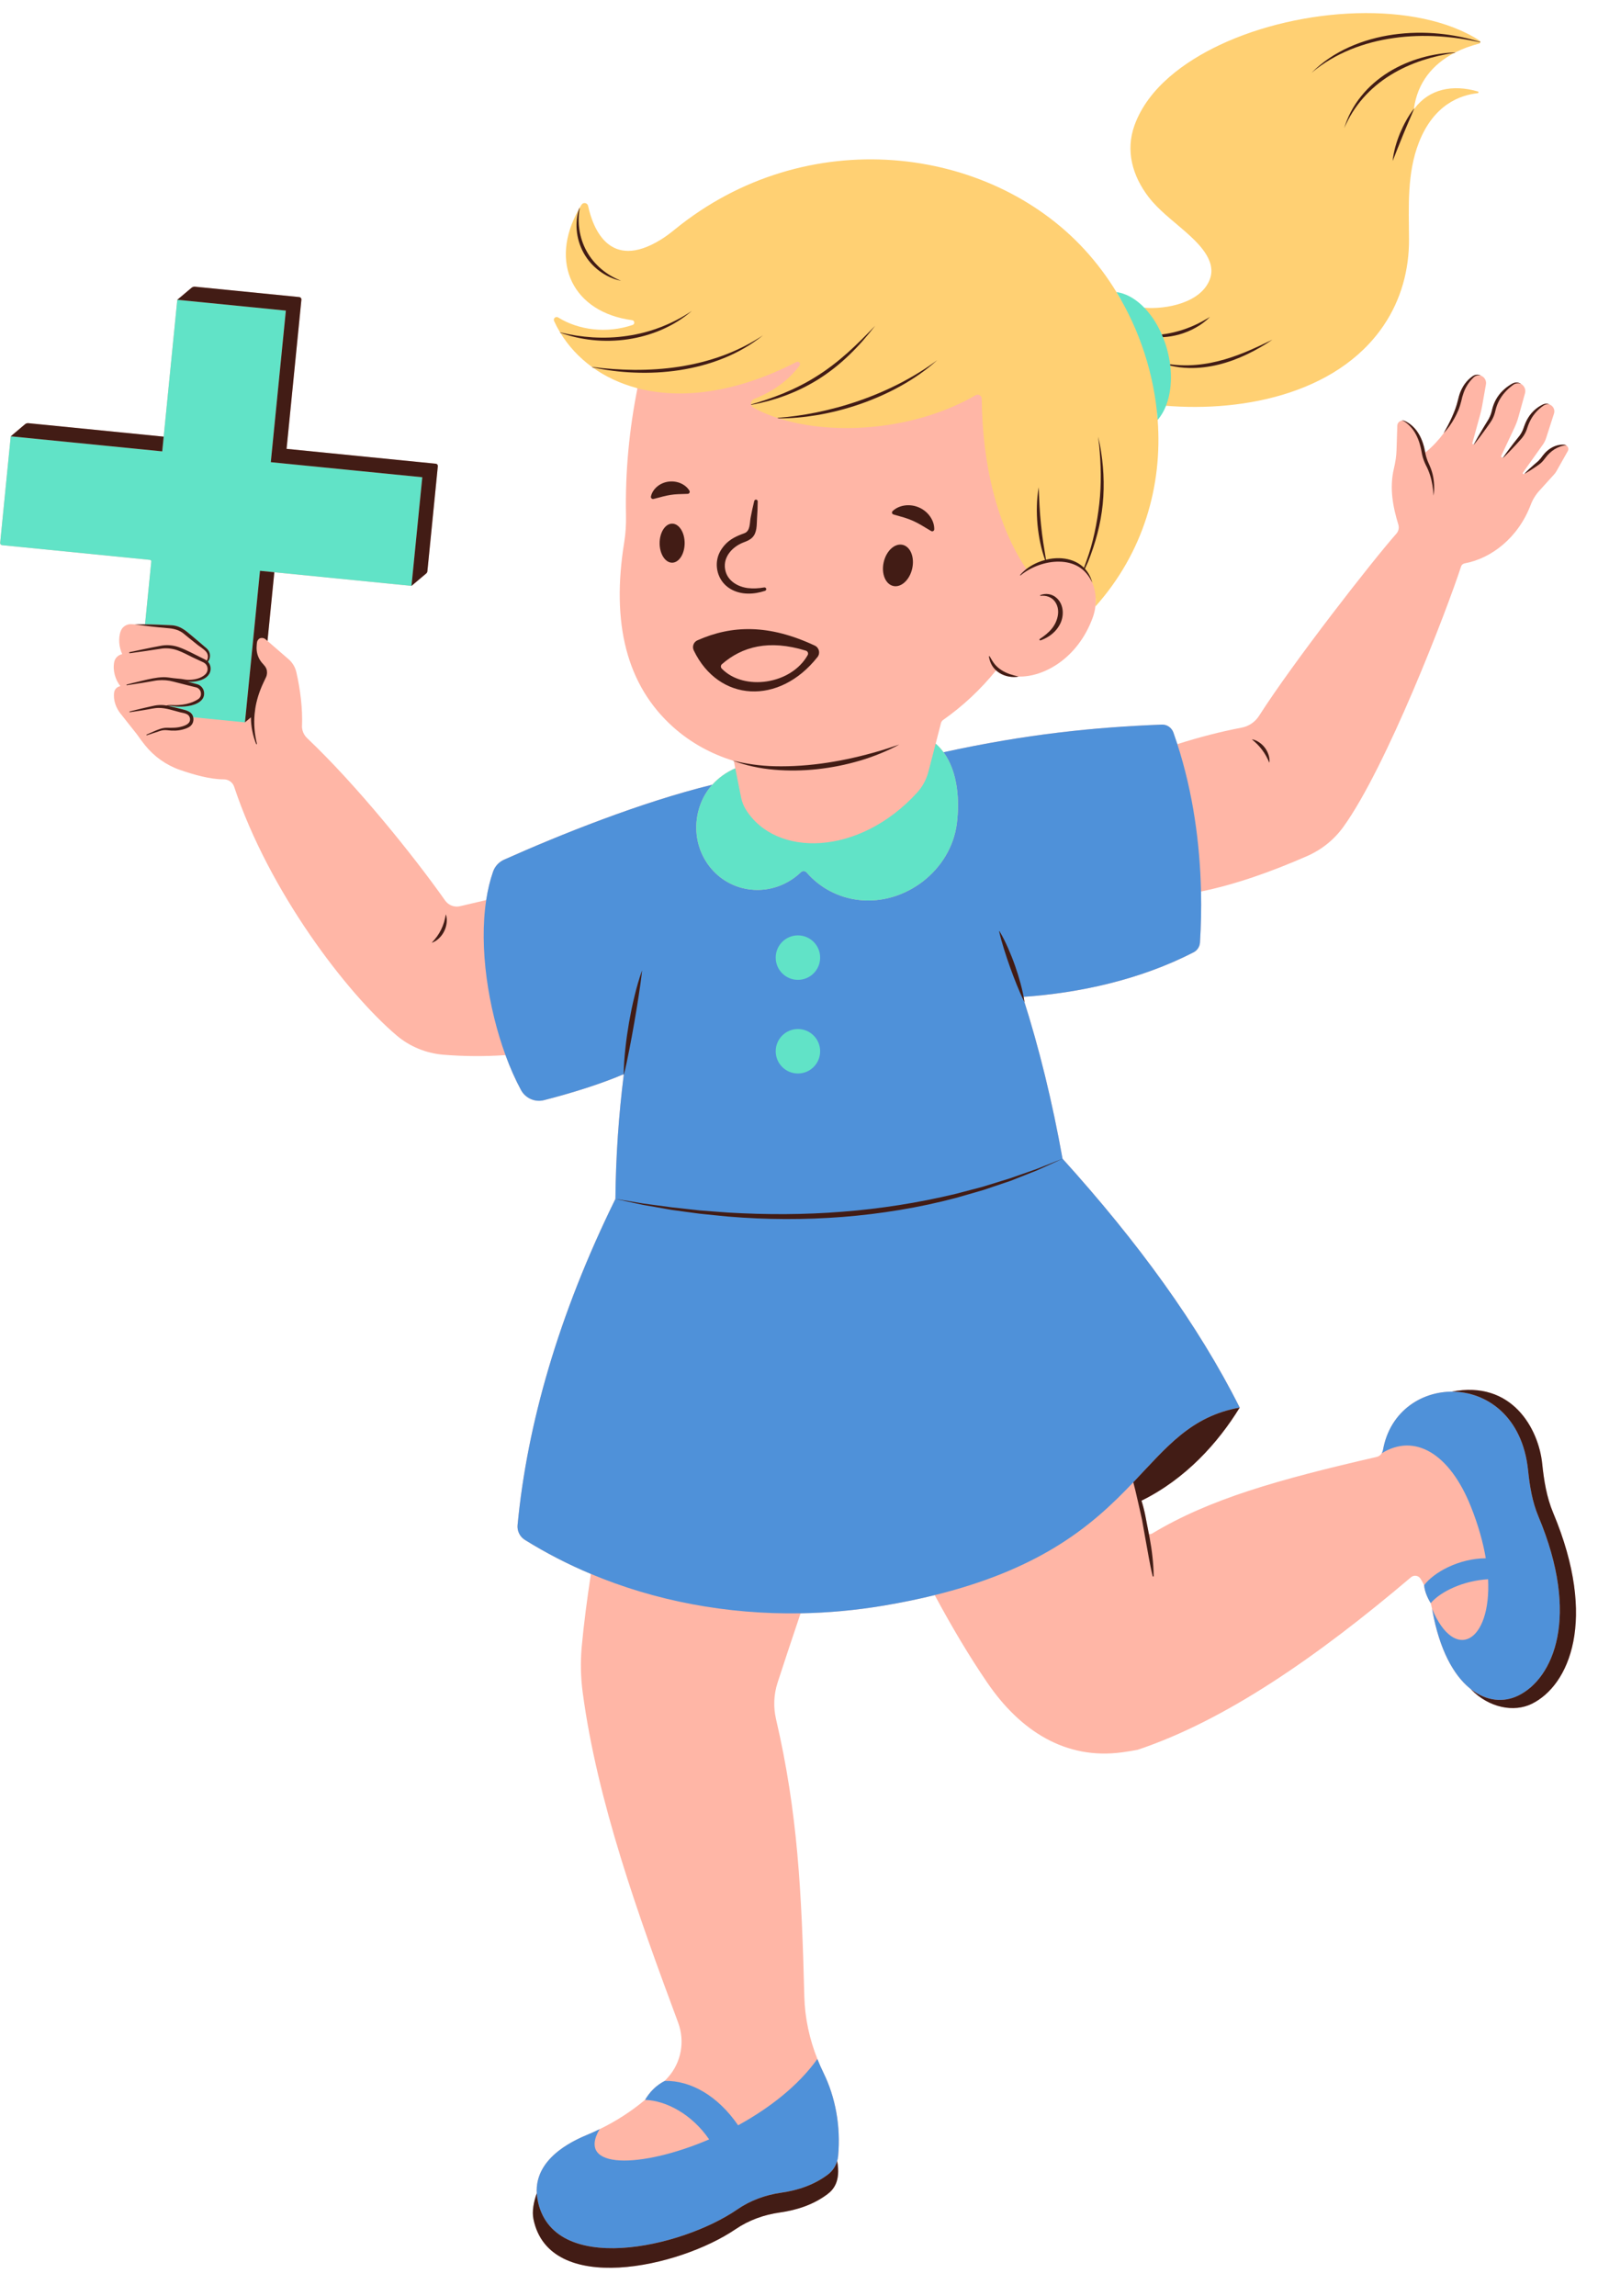 <?xml version="1.0" encoding="UTF-8"?><svg xmlns="http://www.w3.org/2000/svg" xmlns:xlink="http://www.w3.org/1999/xlink" height="1491.1" preserveAspectRatio="xMidYMid meet" version="1.0" viewBox="-0.1 -8.5 1038.3 1491.1" width="1038.3" zoomAndPan="magnify"><g id="change1_1"><path d="M804.82,905.69c0.07,0,0.41-0.05,0.56-0.09 c0.01-0.01,0.01-0.02,0.02-0.03C805.04,905.64,804.87,905.67,804.82,905.69z M1009.08,973.93 c-4.26-10.14-6.01-21.04-7.14-32c-2.31-22.35-19.48-54.37-58.82-46.69 c-0.37,0-0.73,0.02-1.1,0.03h-0.24c-0.57,0.02-1.14,0.05-1.71,0.09 c-0.07,0-0.14,0.01-0.21,0.01c-0.57,0.05-1.15,0.1-1.72,0.16 c-0.07,0.01-0.13,0.01-0.19,0.02c-0.58,0.07-1.16,0.15-1.73,0.23 c-0.06,0.01-0.12,0.02-0.18,0.03c-0.58,0.09-1.15,0.19-1.72,0.3l-0.18,0.03 c-0.57,0.11-1.13,0.24-1.7,0.37c-0.06,0.02-0.12,0.03-0.18,0.04 c-0.56,0.14-1.11,0.28-1.67,0.44c-0.06,0.02-0.13,0.04-0.2,0.05 c-0.54,0.16-1.08,0.33-1.62,0.5c-0.07,0.02-0.15,0.05-0.22,0.07 c-0.53,0.18-1.05,0.36-1.57,0.55c-0.08,0.03-0.17,0.06-0.25,0.1 c-0.51,0.19-1.01,0.39-1.51,0.6c-0.09,0.04-0.19,0.08-0.28,0.12 c-0.49,0.2-0.97,0.42-1.44,0.64c-0.11,0.05-0.22,0.1-0.33,0.15 c-0.45,0.22-0.91,0.45-1.36,0.69c-0.12,0.06-0.24,0.12-0.37,0.19 c-0.43,0.23-0.86,0.47-1.28,0.71c-0.14,0.08-0.27,0.16-0.41,0.24 c-0.4,0.23-0.8,0.48-1.2,0.73c-0.15,0.1-0.3,0.19-0.45,0.29 c-0.38,0.24-0.74,0.5-1.11,0.75c-0.17,0.12-0.33,0.23-0.5,0.35c-0.34,0.25-0.68,0.5-1.02,0.76 c-0.18,0.14-0.36,0.27-0.54,0.41c-0.32,0.25-0.63,0.51-0.94,0.77 c-0.19,0.16-0.38,0.31-0.57,0.47c-0.29,0.25-0.57,0.51-0.86,0.77 c-0.2,0.18-0.4,0.36-0.6,0.55c-0.26,0.24-0.52,0.5-0.77,0.75 c-0.21,0.21-0.43,0.42-0.64,0.64c-0.23,0.24-0.46,0.49-0.69,0.74 c-0.22,0.24-0.44,0.47-0.66,0.72c-0.2,0.23-0.4,0.47-0.6,0.71 c-0.23,0.27-0.46,0.54-0.69,0.82c-0.18,0.22-0.35,0.45-0.52,0.68 c-0.24,0.31-0.47,0.61-0.7,0.92c-0.16,0.21-0.31,0.43-0.46,0.65 c-0.23,0.34-0.47,0.67-0.7,1.01c-0.13,0.21-0.26,0.42-0.39,0.63 c-0.24,0.37-0.47,0.73-0.7,1.11c-0.12,0.2-0.22,0.4-0.34,0.59 c-0.23,0.41-0.46,0.81-0.68,1.22c-0.1,0.18-0.19,0.37-0.28,0.56 c-0.23,0.43-0.45,0.87-0.66,1.31c-0.09,0.18-0.17,0.36-0.25,0.54 c-0.21,0.47-0.42,0.93-0.62,1.4c-0.07,0.17-0.14,0.34-0.21,0.51 c-0.2,0.49-0.4,0.99-0.59,1.5c-0.05,0.16-0.1,0.32-0.16,0.48 c-0.19,0.53-0.37,1.05-0.54,1.59c-0.06,0.17-0.11,0.35-0.16,0.53 c-0.16,0.53-0.32,1.07-0.47,1.61c-0.05,0.2-0.1,0.4-0.15,0.59 c-0.13,0.54-0.27,1.07-0.39,1.62c-0.17,0.74-0.32,1.5-0.45,2.27 c-0.02,0.11-0.05,0.21-0.08,0.32c-0.14,0.65-0.4,1.25-0.76,1.79 c-0.48,0.8-1.18,1.46-2.03,1.9c-0.4,0.21-0.84,0.38-1.31,0.48 c-64.13,14.72-108.63,27.35-145.78,49.7c-0.69,0.41-1.45,0.48-2.14,0.29 c-0.62-3.17-1.45-7.45-1.94-9.92c-0.23-1.21-0.38-1.99-0.38-1.99 c-0.69-3.47-1.55-6.74-2.49-9.69C770.15,952,791.35,928.51,805.38,905.6 c-0.15,0.04-0.49,0.09-0.56,0.09c0.05-0.02,0.22-0.05,0.58-0.12 c-0.01,0.01-0.01,0.02-0.02,0.03c0.08-0.02,0.11-0.03,0.02-0.04 c-26.94-53.62-66.14-107.46-115.09-161.57h-0.01c0,0,0-0.03-0.01-0.03l-0.01-0.01 c-6.36-35.48-14.57-69.46-24.78-101.79c0.03,0.07,0.06,0.13,0.09,0.19 c-0.17-1.18-0.37-2.35-0.58-3.51c36.27-2.51,75.87-11.12,110.49-28.95 c2.39-1.24,3.92-3.68,4.09-6.37c0.67-10.67,0.93-21.74,0.67-33.08 c21.59-4.42,44.74-12.39,69.09-23.08c9.32-4.09,17.41-10.6,23.37-18.85 c28.02-38.78,67.02-140.03,76.53-169.18c0.34-1.04,1.23-1.77,2.31-1.98 c17.16-3.16,34.72-16.4,42.97-38.14c1.27-3.37,3.2-6.46,5.63-9.12l9.61-10.61 c0.54-0.59,1.01-1.25,1.41-1.95l7.42-13.15c0.73-1.3,0.2-2.8-0.91-3.49 c0.02,0.01,0.05,0.02,0.07,0.03c-0.27-0.24-0.6-0.43-0.97-0.55 c-0.37-0.11-0.77-0.1-1.12-0.11c-0.74-0.02-1.48,0.03-2.21,0.13 c-1.47,0.21-2.93,0.64-4.29,1.29c-2.74,1.27-5.07,3.34-6.87,5.71 c-0.47,0.62-0.83,1.16-1.26,1.69c-0.42,0.53-0.87,1.02-1.34,1.5 c-0.89,0.94-2.09,1.79-3.14,2.76c-2.17,1.87-4.28,3.8-6.26,5.92l-0.01,0.01 c-0.56,0.43-1.27-0.27-0.86-0.85l12.85-18.06c0.97-1.37,1.72-2.87,2.23-4.46l5.09-15.79 c0.89-2.77-0.78-5.26-3.11-6.01c0.03,0,0.05,0,0.08,0.01 c-0.92-0.44-2.02-0.57-3.07-0.32c-0.52,0.11-1.04,0.35-1.48,0.58 c-0.47,0.22-0.91,0.48-1.37,0.72c-1.77,1.06-3.44,2.35-4.87,3.88 c-1.47,1.49-2.66,3.24-3.68,5.07c-0.26,0.46-0.49,0.93-0.7,1.41 c-0.23,0.47-0.43,0.95-0.62,1.44c-0.4,0.94-0.72,2.02-1.04,2.87 c-0.63,1.78-1.56,3.46-2.71,4.97c-1.19,1.52-2.53,3.12-3.74,4.71 c-1.25,1.59-2.46,3.21-3.66,4.83l-1.78,2.47l-0.87,1.24c-0.15,0.21-0.26,0.45-0.43,0.59 c-0.18,0.14-0.42,0.2-0.66,0.15c-0.46-0.15-0.81-0.65-0.56-1.22l8.66-18.42 c1.01-2.16,1.84-4.4,2.48-6.72l4.29-15.46c0.72-2.6-0.57-4.94-2.54-6.05 c-0.91-0.65-2.06-1.02-3.24-0.95c-1.2,0.01-2.36,0.64-3.3,1.2 c-1.94,1.18-3.8,2.54-5.43,4.18c-1.65,1.61-3.08,3.47-4.23,5.49 c-1.15,2.03-1.99,4.22-2.56,6.48c-0.27,1.14-0.47,2.1-0.84,3.12 c-0.34,1.01-0.77,1.97-1.26,2.91c-0.47,0.92-1.09,1.84-1.69,2.8 c-0.59,0.94-1.17,1.9-1.75,2.86c-1.17,1.9-2.3,3.83-3.42,5.77l-1.64,2.93L958.06,279.12 c-0.19,0.29-0.31,0.7-0.56,0.91c-0.48,0.21-1.11-0.21-0.94-0.83l5.07-18.38 c0.49-1.8,0.91-3.61,1.24-5.45l2.51-14.19c0.5-2.79-1.22-5.07-3.48-5.85 c0.03,0.01,0.06,0.01,0.09,0.02c-0.88-0.44-1.93-0.64-2.97-0.47 c-1.03,0.13-2.04,0.73-2.81,1.32c-1.62,1.21-3.08,2.65-4.3,4.28 c-1.24,1.62-2.22,3.43-3.01,5.31c-0.4,0.93-0.71,1.91-1,2.88 c-0.28,0.99-0.51,1.96-0.75,2.88c-0.88,3.76-2.26,7.31-3.86,10.86 c-1.58,3.53-3.4,6.96-5.33,10.38c-0.01,0.01-0.02,0.03-0.03,0.04 c-3.29,4.46-7.1,8.53-11.38,12.1l-0.6,0.5c-0.17-0.83-0.33-1.71-0.53-2.57 c-0.27-1.16-0.56-2.32-0.94-3.45c-0.76-2.26-1.7-4.49-2.99-6.52 c-1.24-2.06-2.85-3.9-4.69-5.42c-0.92-0.76-1.92-1.42-2.95-2 c-0.54-0.25-1.02-0.57-1.62-0.76c-0.6-0.16-1.22-0.14-1.78,0.03H910.5 c-1.44,0.27-2.65,1.49-2.7,3.13l-0.5,15.82c-0.12,4.05-0.77,8.07-1.7,12.03 c-3.03,12.74-0.64,25.04,2.87,36.45c0.62,2.04,0.16,4.26-1.25,5.86 C891.43,355.87,839.98,421.84,817.96,456.38c-2.57,4.03-6.7,6.78-11.39,7.67 C792.87,466.65,778.96,470.25,764.88,474.75c-0.82-2.53-1.67-5.03-2.56-7.54 c-1.14-3.18-4.19-5.29-7.56-5.15c-43.61,1.7-87.39,6.05-141.8,17.95 c-1.49-2.02-3.18-3.9-5.11-5.59l3.45-13.37c0.21-0.82,0.71-1.53,1.41-2.03 c12.63-8.86,24.21-19.6,34.4-32.18c0.7,0.63,1.44,1.2,2.23,1.7 c1.88,1.15,3.96,1.94,6.09,2.31c2.12,0.39,4.29,0.42,6.38,0.03 c-0.03-0.01-0.05-0.02-0.08-0.02c16.13,0.44,38.31-11.54,48.1-38.11 c0.9-2.46,1.5-4.92,1.78-7.36c0.23-1.78,0.3-3.55,0.23-5.28 C740.66,346.37,752.75,302.75,749.71,262.3c2.14-2.47,3.9-5.5,5.26-8.94 c49.99,4.07,108.89-8.18,137.72-50.77c11-16.25,16.18-35.18,16.05-54.65 c-0.12-20.41-1.39-41.56,6.3-61.17c9.36-23.88,28.58-33.24,39.68-34.43 c0.61-0.06,0.68-0.92,0.11-1.07c-14.84-4.32-28.56,4.02-37.9,15.14 c0.62-1.45,1.23-2.9,1.82-4.37c-0.02-0.01-0.03-0.02-0.05-0.02 C917.21,63.87,915.88,65.84,914.66,67.87c2.38-15.12,10.72-32.98,23.36-40.82 c2.31-0.48,4.64-0.92,6.99-1.27l0.01-0.01c0.17-0.08,0.34-0.17,0.51-0.25 c-1.84,0.07-3.68,0.2-5.52,0.38c0.17-0.08,0.33-0.17,0.5-0.25 c4.55-2.32,9.57-4.17,15.01-5.55c0.42-0.11,0.69-0.44,0.75-0.8 c0.01-0.07,0.02-0.14,0.02-0.21c0-0.34-0.15-0.68-0.48-0.89 c-0.33-0.21-0.69-0.4-1.03-0.61c2.32,0.42,4.64,0.89,6.94,1.41 c0.01-0.07,0.02-0.15,0.02-0.21c-3-0.94-6.03-1.77-9.09-2.49 C912.23-6.98,838.94,1.65,789.05,25.17c-22.03,10.38-39.72,25.82-48.37,49.65 c-5.84,16.13-1.29,32.14,8.86,45.37c6.39,8.34,15.14,14.75,22.97,21.66 c7.86,6.91,20.01,18.03,16.03,29.81C783.31,187.09,755.68,196.13,741.68,195 c-5.38-5.55-11.52-9.09-17.64-9.91c-5.86-9.61-13.02-22.23-20.57-30.46 C642.84,88.62,527.43,74.02,444.09,141.96c-2.86,2.33-5.77,4.62-8.96,6.48 c-35.87,20.91-50.79-4.39-53.91-18.85c-0.44-1.99-3.07-2.47-4.15-0.73 c-0.36,0.57-0.69,1.14-1.03,1.7c0.12-1.37,0.28-2.75,0.52-4.11 c-0.15,0.24-0.3,0.5-0.43,0.75c-0.58,1.77-1,3.62-1.27,5.49 c-18.23,33.58,5.5,61.68,42.33,66.57c1.64,0.22,1.86,2.48,0.28,3.01 c-16.49,5.62-37.86,6.95-50.69-1.02c-1.5-0.93-3.3,0.65-2.58,2.25 c0.69,1.51,1.46,2.99,2.25,4.46c-0.88-0.2-1.75-0.4-2.63-0.61c0.03,0.07,0.08,0.13,0.11,0.2 c0.94,0.34,1.89,0.65,2.84,0.96c0.41,0.73,0.8,1.47,1.24,2.19 c0.03,0.07,0.07,0.12,0.11,0.19c4.87,8.03,13.56,13.69,21.61,19.49 c-1.73-0.18-3.47-0.37-5.21-0.59c0.11,0.09,0.23,0.17,0.34,0.25l0.01,0.01 c1.99,0.42,3.98,0.8,5.98,1.15c6.28,4.27,12.15,8.09,23.24,12.41 c-5.36,26.88-8,54.25-7.45,82.21c0.13,5.94-0.19,11.9-1.15,17.78 c-8.49,52.29,1.29,92.93,32,120.24c11.2,9.95,24.36,17.18,38.47,21.55 c-0.04-0.01-0.09-0.02-0.13-0.03c0.28,0.1,0.57,0.2,0.86,0.3l0.94,4.78 c-5.84,2.53-10.94,6.25-14.9,10.64C416.51,512.38,363.57,533.62,327.45,549.76 c-3.34,1.48-5.94,4.26-7.16,7.72c-2.01,5.74-3.49,11.96-4.48,18.53l-17.02,3.97 c-3.67,0.86-7.49-0.6-9.67-3.69c-20.39-28.92-57.51-75.01-89.66-105.45 c-2.16-2.05-3.35-4.87-3.37-7.84l0.04-0.01c0.47-11.34-1.12-23.71-3.67-34.94 c-0.75-3.29-2.51-6.26-5.06-8.46l-13.69-11.86l4.43-44.62l89.13,8.85v0.01l9.58-8.07 c0.43-0.36,0.7-0.88,0.75-1.44l6.79-68.23c0.08-0.8-0.5-1.51-1.3-1.59l-96.99-9.65 l9.64-96.89c0.08-0.84-0.54-1.59-1.38-1.68l-67.77-6.74 c-0.8-0.08-1.6,0.17-2.22,0.69l-9.28,7.81v0.01l-8.83,88.87l-87.88-8.74 c-0.8-0.08-1.6,0.16-2.22,0.68L6.88,274.83l-6.87,69.2 c-0.08,0.74,0.47,1.41,1.22,1.49l96.1,9.55c0.53,0.05,0.92,0.52,0.87,1.05l-4.06,40.85 c-2.27-0.03-4.51-0.03-6.78-0.01l-0.01-0.01l-1.93-0.12 c-3.04-0.2-5.94,1.53-7.03,4.38c-1.86,4.85-1.06,10.8,0.92,15.08 c-2.54,0.52-4.62,2.43-5.16,4.98c-1.19,5.67,0.76,11.78,3.97,15.82L77.91,437.12 c-1.99,0.41-3.56,2-3.84,4.02c-0.73,5.15,1.28,10.15,4.17,13.83 c0.08,0.1,0.17,0.19,0.25,0.28L88.88,468.37c1.75,2.54,3.54,4.95,5.28,7.1 c5.88,7.31,13.66,12.85,22.52,15.95c8.5,2.99,19.71,6.21,28.52,6.18 c3.07-0.03,5.85,1.85,6.82,4.76C174.69,570.54,225.19,636.37,257.58,663.89 C266.18,671.19,276.87,675.53,288.1,676.44c13.53,1.09,26.94,1.15,40.24,0.24 c3.02,8.26,6.41,15.9,10.06,22.64c2.91,5.38,9.07,8.12,14.99,6.61 c16.99-4.31,36.72-10.41,51.77-16.87c0,0.25-0.02,0.5-0.02,0.75c-3.19,25.59-5.12,52.46-5.38,80.27 l-0.01,0.01v0.01c-36.93,75.07-57.38,146.55-63.55,211.76c-0.37,3.87,1.47,7.6,4.78,9.66 c13.57,8.43,27.9,15.81,42.85,22.09c-2.4,15.75-4.59,32.28-5.96,47.34 c-0.89,9.87-0.67,19.82,0.64,29.64c9.43,70.62,35.92,144.22,62.01,214.38 c4.5,12.11,2.08,25.78-6.5,35.44c-0.74,0.82-1.47,1.63-2.22,2.43 c-5.58,2.88-9.69,7.09-12.74,12.24c-9,7.58-18.97,13.95-29.58,19.11h-0.01 c-2.77,1.36-5.61,2.63-8.47,3.81c-2.66,1.1-5.44,2.39-8.21,3.87 c-12.66,6.75-25.08,17.58-24.12,33.96c0,0,0,0,0,0.01h-0.02c-2.06,5.74-3.16,11.77-2.13,16.77 c10.25,50.04,94.57,31.54,131.36,6.48c8.52-5.8,18.38-9.35,28.63-10.8 c11.62-1.63,22.14-5.26,30.97-11.87c3.84-2.86,8.83-8.3,6.37-21.54 c0.32-1.06,0.53-2.17,0.63-3.28c1.81-19.63-1.89-38.41-9.45-53.88 c-1.47-2.99-2.81-6.03-4.04-9.13c-5.13-12.92-8.13-26.59-8.48-40.54 c-1.74-68.29-4.31-119.66-18.37-180.11c-1.83-7.83-1.5-16,0.97-23.66 c3.64-11.28,9.23-28.04,14.98-45.12c17.91-0.3,36.03-1.96,54.19-5.02 c11.84-2,22.79-4.26,32.96-6.78c10.92,20.31,22.26,39.47,34.21,56.93 c21.16,30.94,50.63,50.28,87.76,45.13c3.27-0.45,6.55-0.99,9.87-1.62 c56.85-18.99,116.56-60.24,177.61-112.04c1.91-1.62,4.84-1.19,6.18,0.94 c0.86,1.35,1.65,2.75,2.36,4.2c0,0.01-0.01,0.01-0.01,0.02 c0.38,4.1,2.04,7.94,4.28,11.65c0.02-0.01,0.02-0.01,0.03-0.02 c0.31,1.23,0.59,2.48,0.85,3.75c0.08,0.4,0.16,0.81,0.24,1.21 c0.15,0.83,0.31,1.65,0.47,2.46c0.01,0.08,0.03,0.16,0.05,0.24 c0.14,0.72,0.29,1.45,0.44,2.16c0.02,0.1,0.05,0.21,0.07,0.31 c0.15,0.69,0.3,1.37,0.45,2.03c0.02,0.06,0.03,0.12,0.04,0.18 c0.17,0.71,0.34,1.41,0.51,2.11c0.01,0.05,0.03,0.1,0.04,0.15 c0.18,0.7,0.35,1.4,0.54,2.08c0,0.02,0.01,0.05,0.01,0.07 c5.21,19.45,13.38,32.14,22.45,39.2l0.01,0.08c11.84,12.1,27.95,15,39.41,9.4 C1019.39,1086.15,1038.27,1043.48,1009.08,973.93z M992.42,943.47v-0.05 c0.06,0.46,0.13,0.93,0.19,1.4C992.54,944.37,992.48,943.92,992.42,943.47z M1005.89,993.52 c-0.15-0.48-0.31-0.97-0.47-1.45c0.17,0.52,0.34,1.03,0.51,1.55 C1005.92,993.59,1005.9,993.55,1005.89,993.52z M1007.16,997.63 c-0.02-0.07-0.03-0.13-0.05-0.2c0.1,0.35,0.2,0.7,0.3,1.04 C1007.33,998.19,1007.25,997.91,1007.16,997.63z M1008.3,1001.64c-0.08-0.31-0.16-0.61-0.25-0.92 c0.1,0.35,0.19,0.7,0.29,1.04C1008.33,1001.72,1008.31,1001.68,1008.3,1001.64z" fill="#FFB6A6"/></g><g id="change2_1"><path d="M805.395,905.564c-31.693,5.664-47.297,25.544-69.129,48.515 c-13.28,13.945-28.861,29.03-51.765,42.772c-19.451,11.655-44.183,22.34-77.263,30.508 c-10.166,2.516-21.121,4.784-32.957,6.781c-18.165,3.058-36.285,4.716-54.19,5.021 c-48.019,0.824-94.537-8.045-136.26-25.555c-14.949-6.273-29.278-13.652-42.851-22.091 c-3.306-2.054-5.145-5.788-4.784-9.658c6.172-65.202,26.627-136.689,63.555-211.752v-0.011 l0.011-0.011c0.259-28.094,2.223-55.228,5.472-81.054c-15.062,6.476-34.829,12.58-51.844,16.901 c-5.923,1.512-12.084-1.23-14.995-6.612c-3.644-6.736-7.04-14.374-10.053-22.633 c-11.192-30.576-17.296-69.456-12.535-100.675c0.993-6.566,2.471-12.795,4.479-18.526 c1.218-3.464,3.825-6.239,7.164-7.729c36.116-16.134,89.054-37.379,135.279-48.673 c-1.873,2.065-3.498,4.287-4.818,6.6c-2.798,4.84-4.558,10.222-5.269,15.807 c-2.888,22.813,12.806,43.269,35.055,45.695c12.321,1.343,24.077-3.125,32.584-11.26 c1.049-1.004,2.719-0.959,3.667,0.135c8.484,9.737,20.422,16.394,34.254,17.906 c29.967,3.272,59.55-19.203,63.42-49.768c1.794-14.194,0.891-33.193-8.665-46.191 c54.416-11.892,98.193-16.247,141.8-17.951c3.374-0.135,6.42,1.974,7.559,5.156 c0.891,2.505,1.738,5.009,2.561,7.537c10.211,31.546,14.701,64.593,15.378,95.688 c0.26,11.339,0,22.419-0.666,33.081c-0.169,2.697-1.704,5.134-4.096,6.375 c-34.784,17.917-74.601,26.525-111.01,28.985h-0.011c10.696,33.306,19.226,68.395,25.803,105.075 l0.011,0.011c0.011,0,0.011,0.023,0.011,0.023h0.011C739.256,798.097,778.463,851.938,805.395,905.564z M535.03,1337.722c-1.467-2.99-2.809-6.036-4.039-9.128l-0.023-0.011 c-12.412,17.426-31.352,32.049-51.478,43.067c-13.285-19.304-30.932-29.197-47.664-28.819 c-5.619,2.891-9.748,7.122-12.806,12.317c13.249,0.404,30.165,8.915,41.654,25.655 c-44.387,18.999-86.584,19.616-71.19-6.616h-0.011c-2.776,1.365-5.608,2.629-8.473,3.814 c-15.739,6.521-35.946,19.417-31.84,41.836c9.229,50.219,93.465,31.501,129.829,6.431 c8.417-5.799,18.165-9.364,28.297-10.809c11.486-1.636,21.877-5.269,30.61-11.881 c3.791-2.866,6.149-7.243,6.589-11.982C546.29,1371.965,542.589,1353.191,535.03,1337.722z M999.479,976.261c-4.005-9.523-5.653-19.745-6.713-30.012c-6.871-66.5-85.173-64.886-94.278-13.099 c-0.022,0.113-0.045,0.214-0.079,0.316c-0.136,0.654-0.395,1.252-0.756,1.794 c21.313-13.257,44.081-0.034,57.914,34.502c4.897,12.242,8.011,23.547,9.714,33.667 c-17.793,0.147-33.848,9.252-40.053,17.466c0,0.011-0.011,0.011-0.011,0.022 c0.384,4.107,2.042,7.943,4.287,11.655c0.011-0.011,0.011-0.011,0.023-0.022 c6.375-7.571,21.392-14.645,37.267-15.502c2.008,40.595-21.516,54.574-36.409,19.248 c0.079,0.406,0.158,0.812,0.237,1.219c9.218,50.772,36.285,64.593,55.747,55.116 C1009.171,1081.517,1026.896,1041.497,999.479,976.261z" fill="#4F91D9"/></g><g id="change3_1"><path d="M961.738,18.784c0,0.068-0.011,0.147-0.022,0.214 c-0.068,0.372-0.339,0.711-0.779,0.824c-5.574,1.422-10.741,3.317-15.412,5.698 c-0.169,0.079-0.339,0.169-0.508,0.248l-0.011,0.011c-14.431,7.48-24.055,19.519-26.379,36.059 c-0.011,0.079,0.023,0.135,0.068,0.181c0.023,0,0.034,0.011,0.056,0.023 c0.079,0.034,0.169,0.011,0.226-0.068c9.568-12.715,24.754-15.841,41.159-11.068 c0.598,0.169,0.519,1.049-0.102,1.106c-11.407,1.218-28.545,7.39-38.158,31.907 c-7.898,20.14-6.589,41.847-6.465,62.81c0.124,20.004-5.19,39.444-16.484,56.12 c-30.847,45.57-95.214,57.338-147.836,51.539l-0.023-0.068c0.429,3.272,0.778,6.555,1.027,9.85 c3.216,42.614-9.195,86.222-40.482,121.221l0,0c1.771-14.013-5.98-26.92-18.244-30.023 c-7.345-1.862-16.303-0.203-25.803,6.837c-19.959-29.098-29.425-69.546-29.775-111.743 c-0.011-2.053-2.211-3.317-3.983-2.29c-39.128,22.588-91.559,26.604-127.9,15.028h-0.056 c-0.316-0.102-0.587-0.203-0.903-0.316c-5.562-1.817-10.741-4.017-15.412-6.578 c-0.801-0.429-1.298-1.106-1.512-1.873v-0.011c-0.034-0.09-0.056-0.192-0.068-0.293 c-0.259-1.41,0.44-2.99,1.997-3.599c11.937-4.671,21.967-11.61,29.448-21.617 c0.993-1.343-0.53-3.091-2.02-2.324c-40.302,20.658-75.74,24.224-103.281,17.014 c-11.091-2.911-20.907-7.559-29.233-13.55l-0.011-0.011c-0.113-0.079-0.226-0.158-0.338-0.248 c-8.485-6.16-15.423-13.731-20.591-22.249c-0.034-0.068-0.079-0.124-0.113-0.192 c-1.444-2.392-2.742-4.863-3.904-7.39c-0.745-1.647,1.106-3.272,2.651-2.313 c13.167,8.18,31.422,10.651,48.369,4.874c1.613-0.542,1.388-2.866-0.293-3.091 c-38.248-5.077-54.439-37.233-34.513-72.231c0.135-0.248,0.282-0.508,0.429-0.756 c0.384-0.666,0.778-1.331,1.196-1.997c1.106-1.783,3.814-1.297,4.265,0.756 c3.204,14.837,14.024,42.265,47.049,22.046c3.238-1.974,6.262-4.265,9.195-6.657 c85.579-69.76,204.103-54.766,266.36,13.009c7.751,8.451,14.69,17.702,20.704,27.575 c1.591,2.606,3.103,5.258,4.558,7.943l-0.034-0.124c4.366,1.151,8.812,1.941,13.246,2.336 c14.351,1.252,37.706-3.114,43.122-19.09c4.084-12.084-8.394-23.513-16.461-30.61 c-8.044-7.086-17.026-13.675-23.592-22.238c-10.425-13.596-15.096-30.034-9.094-46.586 c8.879-24.472,32.81-41.486,55.432-52.148c52.588-24.788,128.013-29.12,168.743-2.787 C961.581,18.084,961.738,18.434,961.738,18.784z" fill="#FFD073"/></g><g id="change4_1"><path d="M274.288,301.413l-7.018,70.55l-89.133-8.857l-7.638-0.756 c-0.914-0.09-1.737,0.575-1.828,1.489l-4.547,45.785l-4.005,40.324l-1.061,10.651l-33.611-3.34 c-0.79-3.768-4.682-4.558-7.988-5.382l-0.542-0.135h-0.023l-4.096-1.015 c-1.275-0.282-2.493-0.609-3.802-0.891c0.632-0.023,1.264-0.011,1.895,0.045 c1.67,0.237,3.43,0.474,5.167,0.508c4.806,0.102,11.79-0.666,15.119-4.615 c1.331-1.591,1.659-3.847,1.072-5.788c-0.564-1.974-2.245-3.61-4.22-4.175 c-1.738-0.496-3.351-0.891-5.032-1.331l-0.418-0.113l-1.015-0.259 c1.591,0.192,3.531,0.169,5.472-0.124c0.293-0.056,0.587-0.102,0.88-0.169 c0.361-0.056,0.711-0.135,1.049-0.226c0.327-0.079,0.643-0.169,0.948-0.271 c0.305-0.102,0.609-0.203,0.914-0.316c0.158-0.068,0.305-0.124,0.463-0.192 c0.293-0.124,0.575-0.259,0.858-0.395c0.564-0.293,1.106-0.621,1.591-0.982 c0.181-0.135,0.361-0.282,0.53-0.44c0.632-0.53,1.162-1.151,1.568-1.862 c0.079-0.124,0.147-0.248,0.214-0.384c0.135-0.271,0.248-0.553,0.35-0.846 c0.666-1.974,0.372-4.254-0.835-5.991c-0.18-0.248-0.372-0.474-0.575-0.7 c1.647-1.974,1.839-5.077,0.316-7.322c-0.711-1.106-1.862-1.929-2.843-2.776l-2.854-2.46 c-1.895-1.636-3.836-3.227-5.754-4.84c-3.058-2.584-6.025-5.055-10.019-5.935 c-1.309-0.305-2.696-0.372-3.904-0.417c-2.505-0.102-5.009-0.237-7.525-0.305 c-2.753-0.102-5.506-0.169-8.27-0.192l4.062-40.843c0.045-0.53-0.338-1.004-0.869-1.049 l-96.105-9.556c-0.745-0.079-1.297-0.745-1.218-1.489l6.871-69.196l98.43,9.782l0.948-9.556 l8.834-88.873l70.55,7.018l-8.834,88.862l-0.948,9.568l9.297,0.925L274.288,301.413z M452.644,523.489 c0.711-5.585,2.471-10.967,5.269-15.807c1.32-2.313,2.945-4.536,4.818-6.6 c3.96-4.389,9.06-8.112,14.904-10.639l0.045,0.214l2.55,12.761l1.218,6.093 c0.553,2.685,1.557,5.269,3.001,7.604c19.395,31.309,73.597,30.553,111.416-10.978 c3.531-3.881,6.014-8.609,7.322-13.697l2.821-10.899l1.839-7.119 c1.929,1.692,3.622,3.565,5.111,5.585c9.556,12.998,10.459,31.998,8.665,46.191 c-3.87,30.565-33.453,53.04-63.42,49.768c-13.833-1.512-25.77-8.169-34.254-17.906 c-0.948-1.094-2.618-1.14-3.667-0.135c-8.507,8.135-20.264,12.603-32.584,11.26 C465.45,566.758,449.755,546.303,452.644,523.489z M532.788,613.364c0,7.974-6.464,14.438-14.438,14.438 s-14.438-6.464-14.438-14.438s6.464-14.438,14.438-14.438S532.788,605.391,532.788,613.364z M532.788,674.18c0,7.974-6.464,14.438-14.438,14.438s-14.438-6.464-14.438-14.438 c0-7.974,6.464-14.438,14.438-14.438S532.788,666.206,532.788,674.18z M752.096,264.169 c-2.2-29.346-11.587-58.106-26.774-82.995c11.328,1.501,22.735,12.095,29.47,27.541 c0.259,0.575,0.508,1.151,0.733,1.738c1.027,2.527,1.929,5.179,2.685,7.932 c0.891,3.261,1.534,6.499,1.952,9.669c0.045,0.293,0.079,0.587,0.102,0.88 C761.968,243.364,758.832,256.418,752.096,264.169z" fill="#61E3C7"/></g><g fill="#421C15" id="change5_1"><path d="M598.568,332.557c1.9,1.09,3.86,2.4,6.38,3.81l0.04,0.02 c0.18,0.1,0.39,0.16,0.6,0.16c0.72,0.02,1.32-0.55,1.34-1.27 c0.07-3.06-1-5.93-2.74-8.42c-1.74-2.47-4.24-4.54-7.14-5.8 c-2.89-1.27-6.12-1.73-9.14-1.33c-3.03,0.41-5.85,1.59-8.05,3.68 c-0.15,0.15-0.27,0.34-0.34,0.55c-0.21,0.69,0.17,1.41,0.85,1.62l0.06,0.02 c2.74,0.85,5.03,1.38,7.1,2.04c2.06,0.64,3.88,1.32,5.65,2.12 C594.938,330.567,596.688,331.456,598.568,332.557z"/><path d="M488.028,254.416c7.22-1.34,14.37-3.21,21.31-5.76 c7.92-2.87,15.55-6.6,22.69-11.1c7.13-4.54,13.76-9.83,19.8-15.69 c6.08-5.83,11.57-12.21,16.71-18.83c-5.81,6.05-11.7,11.99-17.9,17.54 c-6.22,5.53-12.79,10.65-19.82,15.07c-6.99,4.47-14.43,8.21-22.11,11.37 c-6.76,2.77-13.7,5.08-20.75,7.11C487.968,254.226,487.988,254.326,488.028,254.416z"/><path d="M558.388,485.526c8.94-2.63,17.63-6.12,25.8-10.52 c-4.41,1.46-8.77,2.97-13.2,4.26c-22.04,6.42-44.84,10.37-67.86,9.82 c-9.16-0.22-18.31-1.51-27.3-3.73c8.67,3.27,17.87,5.23,27.18,6 C521.538,492.936,540.578,490.756,558.388,485.526z"/><path d="M592.598,360.766c1.67-7.38-1.11-14.3-6.22-15.46 c-5.11-1.16-10.61,3.88-12.29,11.26c-1.68,7.38,1.11,14.3,6.21,15.46 C585.408,373.196,590.918,368.146,592.598,360.766z"/><path d="M428.488,344.206c-0.02,7,3.61,12.68,8.1,12.7 c4.49,0.01,8.14-5.66,8.16-12.66c0.02-7-3.61-12.68-8.1-12.7 C432.158,331.536,428.508,337.206,428.488,344.206z"/><path d="M446.778,312.206c0.21-0.01,0.43-0.07,0.62-0.19 c0.65-0.39,0.85-1.23,0.46-1.87c-1.35-2.23-3.42-3.82-5.8-4.85 c-2.4-1.01-5.15-1.38-7.84-1.02c-2.69,0.36-5.28,1.49-7.29,3.18 c-2.01,1.68-3.51,3.86-4.08,6.43c-0.05,0.19-0.05,0.4,0,0.6 c0.17,0.74,0.9,1.2,1.64,1.04l0.08-0.02c2.4-0.55,4.27-1.14,6.02-1.57 c1.74-0.44,3.29-0.76,4.87-1.02s3.21-0.42,5.02-0.5c1.84-0.11,3.81-0.08,6.23-0.21 H446.778z"/><path d="M411.888,231.686c-9.12-0.08-18.26-0.73-27.37-1.9 c0.11,0.09,0.23,0.17,0.34,0.25l0.01,0.01c8.87,1.88,17.9,3.04,26.98,3.39 c9.88,0.43,19.82-0.08,29.63-1.57c9.79-1.52,19.45-4.03,28.63-7.76 c9.2-3.71,17.88-8.68,25.56-14.87c-8.19,5.48-17.03,9.85-26.19,13.22 c-9.17,3.35-18.7,5.72-28.35,7.19C431.478,231.146,421.688,231.746,411.888,231.686z"/><path d="M649.338,428.536c1.88,1.15,3.96,1.94,6.09,2.31 c2.12,0.39,4.29,0.42,6.38,0.03c-2.07-0.49-4.05-0.99-5.95-1.66 c-1.89-0.69-3.69-1.51-5.31-2.59c-1.66-1.05-3.11-2.32-4.35-3.83 c-1.23-1.51-2.23-3.28-3.29-5.1c-0.05-0.08-0.14-0.13-0.24-0.12 c-0.13,0.02-0.22,0.15-0.2,0.28c0.31,2.09,0.98,4.18,2.16,6.06 C645.788,425.807,647.478,427.366,649.338,428.536z"/><path d="M958.858,277.636l-0.8,1.48c-0.29,0.45-0.41,1.17-1.06,1.05 c0.26,0.11,0.61,0.04,0.81-0.21l0.53-0.66l1.04-1.32l2.05-2.66 c1.34-1.79,2.67-3.59,3.96-5.41c0.66-0.91,1.3-1.82,1.94-2.74 c0.62-0.92,1.3-1.82,1.9-2.86c1.18-2.02,1.94-4.36,2.42-6.53 c0.98-4.17,3.03-8.04,5.88-11.3c1.41-1.63,3.03-3.12,4.77-4.46 c0.89-0.71,1.7-1.3,2.76-1.5c1.02-0.23,2.15-0.11,3.18,0.34 c-0.91-0.65-2.07-1.03-3.26-0.96c-1.2,0.01-2.36,0.64-3.3,1.2 c-1.94,1.18-3.8,2.54-5.43,4.18c-1.65,1.61-3.08,3.47-4.23,5.49 c-1.15,2.03-1.99,4.22-2.56,6.48c-0.27,1.14-0.47,2.1-0.84,3.12 c-0.34,1.01-0.77,1.97-1.26,2.91c-0.47,0.92-1.09,1.84-1.69,2.8 c-0.59,0.94-1.17,1.9-1.75,2.86c-1.17,1.9-2.3,3.83-3.42,5.77L958.858,277.636z"/><path d="M1002.298,287.386c-0.47,0.62-0.83,1.16-1.26,1.69 c-0.42,0.53-0.87,1.02-1.34,1.5c-0.89,0.94-2.09,1.79-3.14,2.76 c-2.17,1.87-4.29,3.81-6.27,5.93c2.56-1.37,4.97-2.92,7.34-4.54 c0.6-0.39,1.19-0.8,1.77-1.22c0.56-0.39,1.22-0.89,1.77-1.38 c0.57-0.51,1.09-1.08,1.57-1.65c0.49-0.57,0.95-1.21,1.35-1.72 c1.63-2.2,3.61-4.09,5.91-5.53c1.16-0.72,2.4-1.32,3.71-1.77 c0.66-0.24,1.33-0.42,2.02-0.58c0.69-0.2,1.34-0.27,2.03,0.04 c-0.27-0.24-0.6-0.43-0.97-0.55c-0.37-0.11-0.77-0.1-1.12-0.11 c-0.74-0.02-1.48,0.03-2.21,0.13c-1.47,0.21-2.93,0.64-4.29,1.29 C1006.428,282.946,1004.098,285.016,1002.298,287.386z"/><path d="M766.168,208.696c3.72-1.08,7.34-2.54,10.7-4.45 c3.38-1.89,6.51-4.21,9.2-6.95c-3.27,2.01-6.58,3.83-9.99,5.38 c-3.41,1.54-6.92,2.85-10.52,3.84c-3.52,1.01-7.12,1.72-10.77,2.2 c0.26,0.57,0.51,1.15,0.74,1.74C759.128,210.276,762.688,209.656,766.168,208.696z"/><path d="M983.288,279.436c-1.25,1.59-2.46,3.21-3.66,4.83l-1.78,2.47l-0.87,1.24 c-0.15,0.21-0.26,0.45-0.43,0.59c-0.18,0.15-0.43,0.21-0.68,0.15 c0.23,0.11,0.52,0.12,0.77-0.01c0.26-0.14,0.41-0.34,0.6-0.51l1.09-1.06l2.14-2.15 c1.4-1.45,2.79-2.91,4.15-4.4c1.4-1.49,2.68-2.95,4.08-4.53 c1.35-1.65,2.42-3.53,3.16-5.53c0.37-1.05,0.6-1.92,0.97-2.84 c0.34-0.91,0.74-1.8,1.16-2.66c0.84-1.75,1.9-3.39,3.11-4.91 c1.22-1.51,2.62-2.89,4.17-4.11c0.79-0.59,1.58-1.25,2.42-1.63 c0.87-0.37,1.89-0.49,2.88-0.27c-0.92-0.44-2.02-0.57-3.07-0.32 c-0.52,0.11-1.04,0.35-1.48,0.58c-0.47,0.22-0.91,0.48-1.37,0.72 c-1.77,1.06-3.44,2.35-4.87,3.88c-1.47,1.49-2.66,3.24-3.68,5.07 c-0.26,0.46-0.49,0.93-0.7,1.41c-0.23,0.47-0.43,0.95-0.62,1.44 c-0.4,0.94-0.72,2.02-1.04,2.87c-0.63,1.78-1.56,3.46-2.71,4.97 C985.838,276.246,984.498,277.846,983.288,279.436z"/><path d="M530.008,259.406c-8.26,1.64-16.63,2.84-25.06,3.48 c0.32,0.11,0.59,0.21,0.9,0.31h0.06c8.16,0.01,16.34-0.71,24.42-2.06 c9.59-1.58,19.03-4.02,28.23-7.17c9.17-3.2,18.12-7.1,26.6-11.84 c8.5-4.72,16.53-10.28,23.73-16.76c-7.75,5.79-16.01,10.79-24.56,15.2 c-8.56,4.38-17.43,8.15-26.51,11.27C548.738,254.986,539.438,257.486,530.008,259.406z"/><path d="M450.658,413.846c16.19,33.72,55.6,35.81,80.43,4.3 c1.94-2.46,1.05-6.07-1.78-7.4c-29.8-13.95-53.81-13.4-76.28-3.41 C450.548,408.426,449.488,411.396,450.658,413.846z M468.948,422.836 c13.1-11.44,30.55-16.21,54.58-8.79c1.2,0.36,1.79,1.75,1.18,2.84 c-10.64,19.08-41.44,23.6-55.85,8.8C468.078,424.886,468.108,423.567,468.948,422.836z"/><path d="M384.838,212.317c7.64,0.81,15.39,0.63,23.01-0.48 c7.61-1.14,15.1-3.21,22.14-6.3c7.05-3.06,13.64-7.16,19.43-12.12 c-6.32,4.26-13.08,7.75-20.11,10.48c-7.03,2.71-14.35,4.64-21.79,5.71 c-7.44,1.13-15,1.4-22.54,0.96c-7.09-0.46-14.18-1.52-21.16-3.22 c0.03,0.07,0.08,0.13,0.11,0.2C370.638,209.966,377.678,211.567,384.838,212.317z"/><path d="M482.998,343.736c2.09-0.8,4.15-1.59,5.75-3.22 c3.09-3.15,2.79-8.1,3.02-12.2c0.26-3.72,0.43-7.46,0.45-11.22 c0-0.51-0.34-0.98-0.86-1.11c-0.61-0.15-1.23,0.22-1.38,0.83 c-0.92,3.64-1.69,7.3-2.38,10.97c-0.63,3.34-0.12,8.58-4.08,10 c-4.79,1.72-9.37,3.78-12.78,7.69c-1.4,1.59-2.63,3.37-3.53,5.34 c-2.48,5.47-1.99,11.98,1.14,17.09c3.65,5.96,10.33,8.89,17.15,9.06 c3.99,0.14,7.86-0.61,11.5-1.8c0.52-0.18,0.85-0.71,0.76-1.27 c-0.11-0.62-0.69-1.03-1.32-0.92c-3.59,0.62-7.21,0.85-10.67,0.41 c-6.16-0.79-12.47-4.25-14.35-10.6C468.838,354.067,475.278,346.686,482.998,343.736z"/><path d="M379.108,155.756c2.56,4.59,6.09,8.63,10.29,11.73c4.17,3.13,9,5.37,14.04,6.34 c-4.77-1.87-9.15-4.47-12.95-7.71c-3.79-3.25-7.03-7.11-9.41-11.46 c-2.43-4.32-3.97-9.12-4.72-14.05c-0.68-4.64-0.62-9.43,0.2-14.16 c-0.15,0.24-0.3,0.5-0.43,0.75c-1.41,4.32-1.9,9.01-1.52,13.6 C375.028,146.006,376.578,151.136,379.108,155.756z"/><path d="M905.528,16.187c9.67-1.39,19.5-1.67,29.27-1.07 c9.03,0.59,18.04,1.88,26.92,3.88c0.01-0.07,0.02-0.15,0.02-0.21 c-8.69-2.72-17.69-4.56-26.8-5.43c-9.87-0.96-19.88-0.78-29.74,0.6 c-9.84,1.41-19.54,4.03-28.61,8.12c-9.08,4.05-17.51,9.63-24.45,16.67 c7.53-6.4,16.11-11.34,25.14-15.07C886.328,20.006,895.848,17.526,905.528,16.187z"/><path d="M945.008,25.776l0.01-0.01c0.17-0.08,0.34-0.17,0.51-0.25 c-7.31,0.3-14.64,1.4-21.74,3.41c-7.6,2.12-14.93,5.28-21.67,9.44 c-6.72,4.19-12.84,9.41-17.79,15.6c-4.99,6.15-8.77,13.24-11.02,20.75 c3.08-7.2,7.27-13.83,12.36-19.63c5.1-5.79,11.08-10.76,17.64-14.8 c6.54-4.08,13.64-7.24,20.99-9.67C931.028,28.447,937.958,26.847,945.008,25.776z"/><path d="M791.168,226.086c-6.14,1.54-12.43,2.44-18.76,2.63 c-4.08,0.1-8.18-0.09-12.25-0.66c0.05,0.29,0.08,0.58,0.11,0.88 c3.96,0.94,8.05,1.44,12.15,1.53c6.49,0.17,12.98-0.66,19.29-2.19 c6.3-1.57,12.39-3.81,18.22-6.59c5.85-2.74,11.4-6.01,16.72-9.59 c-5.76,2.82-11.55,5.55-17.43,7.99C803.318,222.486,797.318,224.596,791.168,226.086z"/><path d="M106.258,275.057l-87.88-8.74c-0.8-0.08-1.6,0.16-2.22,0.68l-9.28,7.84 l98.43,9.78L106.258,275.057z"/><path d="M947.488,257.817c0.76-1.87,1.34-3.79,1.85-5.72 c0.24-0.99,0.44-1.93,0.68-2.84c0.25-0.91,0.54-1.81,0.87-2.7 c0.62-1.78,1.48-3.47,2.46-5.08c1.01-1.6,2.2-3.1,3.57-4.44 c0.68-0.72,1.35-1.25,2.25-1.56c0.87-0.3,1.86-0.35,2.82-0.13 c-0.88-0.44-1.93-0.64-2.97-0.47c-1.03,0.13-2.04,0.73-2.81,1.32 c-1.62,1.21-3.08,2.65-4.3,4.28c-1.24,1.62-2.22,3.43-3.01,5.31 c-0.4,0.93-0.71,1.91-1,2.88c-0.28,0.99-0.51,1.96-0.75,2.88 c-0.88,3.76-2.26,7.31-3.86,10.86c-1.59,3.54-3.41,6.99-5.36,10.42 c2.71-2.88,5.01-6.15,6.94-9.63C945.848,261.466,946.688,259.676,947.488,257.817z"/><path d="M713.348,274.976c0.22,1.83,0.45,3.65,0.71,5.46 c1.22,12.66,1.54,25.59,0.1,38.25c-1.44,12.57-4,25.35-8.4,37.24 c-0.53,1.43-1.04,2.86-1.54,4.3c-0.74-0.73-1.53-1.42-2.39-2.02 c-3.95-2.86-8.87-4.11-13.65-4.23c-2.92-0.05-5.82,0.3-8.64,0.99 c-0.6-3.65-1.22-7.29-1.77-10.93c-0.57-3.98-1.11-7.97-1.49-11.98 c-0.43-4-0.72-8.02-0.95-12.04c-0.23-4.03-0.36-8.07-0.52-12.15 c-0.72,4.02-1.07,8.09-1.18,12.17c-0.13,4.08,0.04,8.17,0.4,12.24 c0.4,4.07,0.99,8.12,1.86,12.11c0.79,3.64,1.78,7.24,3.05,10.74 c-1.62,0.43-3.21,0.97-4.74,1.62c-4.37,1.85-8.42,4.58-11.48,8.15 c-0.05,0.06-0.06,0.16,0,0.23c0.07,0.08,0.18,0.09,0.26,0.03 c3.59-2.93,7.64-5.13,11.91-6.65c4.27-1.5,8.76-2.36,13.24-2.27 c4.46,0.05,8.95,1.06,12.76,3.39c3.82,2.31,6.76,5.97,8.68,10.22 c-0.76-3.27-2.4-6.43-4.75-8.99c0.05-0.1,0.09-0.19,0.13-0.29 c0.66-1.4,1.29-2.81,1.92-4.22c4.81-12,8.27-24.74,9.53-37.44 c1.28-12.94,0.53-25.78-1.81-38.56C714.198,278.557,713.778,276.766,713.348,274.976z"/><path d="M1009.078,973.927c-4.26-10.14-6.01-21.04-7.14-32 c-2.31-22.35-19.48-54.37-58.82-46.69c22.67-0.09,46.04,16.05,49.65,51.01 c1.06,10.27,2.71,20.49,6.71,30.01c27.42,65.24,9.69,105.26-13.11,116.37 c-9.41,4.58-20.59,3.73-30.68-4.13l0.01,0.08c11.84,12.1,27.95,15,39.41,9.4 C1019.388,1086.146,1038.268,1043.476,1009.078,973.927z"/><path d="M915.208,70.406c1.2-2.77,2.4-5.53,3.54-8.37 c-0.02-0.01-0.03-0.02-0.05-0.02c-1.91,2.38-3.57,4.96-5.06,7.61 c-1.54,2.7-2.87,5.53-4.09,8.39c-1.17,2.89-2.21,5.83-3.03,8.85 c-0.82,3-1.45,6.06-1.72,9.17c1.18-2.89,2.28-5.77,3.39-8.62 c1.14-2.86,2.26-5.71,3.44-8.53C912.778,76.047,914.008,73.236,915.208,70.406z"/><path d="M928.268,292.626c-0.94-2.04-1.68-4.17-2.15-6.35 c-0.24-1.06-0.43-2.26-0.7-3.42c-0.27-1.16-0.56-2.32-0.94-3.45 c-0.76-2.26-1.7-4.49-2.99-6.52c-1.24-2.06-2.85-3.9-4.69-5.42 c-0.92-0.76-1.92-1.42-2.95-2c-0.54-0.25-1.02-0.57-1.62-0.76 c-0.6-0.16-1.22-0.14-1.78,0.03c0.58-0.06,1.16,0.04,1.66,0.29 c0.48,0.24,0.93,0.64,1.4,0.97c0.9,0.71,1.77,1.44,2.54,2.28 c1.58,1.63,2.88,3.49,3.92,5.48c1.03,2,1.87,4.1,2.48,6.28 c0.3,1.09,0.59,2.18,0.82,3.29c0.24,1.11,0.4,2.22,0.65,3.43 c0.54,2.36,1.36,4.64,2.42,6.79c1.1,2.05,1.93,4.1,2.66,6.27 c1.42,4.32,2.07,8.9,2.39,13.56c0.61-4.63,0.46-9.42-0.69-14.05 C930.148,297.026,929.258,294.736,928.268,292.626z"/><path d="M821.778,477.116c-1.04-1.39-2.32-2.61-3.76-3.57 c-1.44-0.97-3.04-1.69-4.74-1.95c1.3,1.11,2.51,2.17,3.63,3.3 c1.11,1.13,2.13,2.33,3.06,3.58c0.94,1.25,1.8,2.56,2.57,3.95s1.45,2.84,2.16,4.4 c0.22-1.7-0.02-3.45-0.54-5.09C823.628,480.086,822.828,478.506,821.778,477.116z"/><path d="M170.328,362.336l-1.49-0.15l-0.16,1.59c-0.01,0.02-0.01,0.04-0.01,0.06 l-4.54,45.79l-0.18,1.84l-0.28,2.76l-3.55,35.72l-1.06,10.65l3.89-3.28 c-0.03,5.91,1.27,12.02,3.39,17.33c0.04,0.12,0.17,0.19,0.3,0.16 c0.14-0.04,0.23-0.18,0.19-0.32c-1.54-6.29-2.08-12.76-1.51-19.16 c0.22-2.49,0.6-4.96,1.16-7.42c0.66-2.89,1.54-5.73,2.62-8.51 c0.57-1.51,1.21-2.98,1.9-4.44c0.57-1.24,1.17-2.5,1.79-3.79 c0.73-1.64,0.82-3.55,0.24-5.23c-0.24-0.66-0.57-1.23-0.96-1.75 c-0.56-0.76-1.25-1.44-1.9-2.21c-1.85-2.17-3.07-4.84-3.43-7.71 c-0.19-1.44-0.15-2.92,0-4.38l0.13-1.11c0.04-0.36,0.13-0.69,0.27-1 c0.28-0.64,0.74-1.22,1.39-1.64c0-0.01,0.01-0.01,0.01-0.01 c1.25-0.57,2.8-0.45,3.97,0.57l1.2,1.03l4.43-44.62l-7.64-0.76 C170.438,362.346,170.388,362.336,170.328,362.336z"/><path d="M288.388,590.456c-0.5,1.66-1.14,3.25-1.9,4.78 c-0.76,1.53-1.63,3-2.65,4.4c-1.02,1.41-2.16,2.74-3.43,4.1 c1.78-0.57,3.39-1.63,4.75-2.93c1.37-1.31,2.52-2.86,3.35-4.57 c0.85-1.7,1.39-3.56,1.6-5.43c0.21-1.88,0.08-3.8-0.54-5.56 C289.248,587.076,288.888,588.797,288.388,590.456z"/><path d="M543.838,1394.876c-0.99,3.44-3.05,6.51-5.94,8.7 c-8.74,6.61-19.13,10.25-30.61,11.88c-10.13,1.45-19.88,5.01-28.3,10.81 c-36.36,25.07-120.6,43.79-129.83-6.43c-0.25-1.36-0.4-2.71-0.48-4h-0.03 c-2.06,5.74-3.16,11.77-2.13,16.77c10.25,50.04,94.57,31.54,131.36,6.48 c8.52-5.8,18.38-9.35,28.63-10.8c11.62-1.63,22.14-5.26,30.97-11.87 c3.84-2.86,8.83-8.3,6.37-21.54H543.838z"/><path d="M283.088,292.636l-96.99-9.65l9.64-96.89c0.08-0.84-0.54-1.59-1.38-1.68 l-67.77-6.74c-0.8-0.08-1.6,0.17-2.22,0.69l-9.28,7.82l70.55,7.02l-8.83,88.86 l-0.95,9.56l9.3,0.93l89.13,8.86l-7.02,70.55l9.58-8.07c0.43-0.36,0.7-0.88,0.75-1.44 l6.79-68.23C284.468,293.426,283.888,292.716,283.088,292.636z"/><path d="M681.468,377.366c-1.93-0.33-3.88-0.1-5.6,0.59 c-0.1,0.04-0.17,0.15-0.16,0.26c0.02,0.14,0.14,0.24,0.28,0.22 c3.54-0.4,6.98,0.75,8.99,3.26c4.37,5.34,2.3,13.12-1.58,17.95 c-2.12,2.65-4.89,4.8-7.86,6.77c-0.2,0.13-0.29,0.38-0.21,0.61 c0.09,0.27,0.39,0.41,0.66,0.32c3.46-1.22,6.77-3.16,9.4-5.95 c1.33-1.38,2.44-2.98,3.32-4.72c2.65-5.21,2.44-12.41-2.01-16.61 C685.278,378.646,683.398,377.696,681.468,377.366z"/><path d="M134.988,421.216c1.65-1.98,1.84-5.08,0.32-7.33 c-0.71-1.1-1.86-1.93-2.84-2.77l-2.86-2.46c-1.89-1.64-3.83-3.23-5.75-4.84 c-3.06-2.59-6.03-5.06-10.02-5.94c-1.31-0.3-2.7-0.37-3.9-0.41 c-2.51-0.11-5.01-0.24-7.53-0.31c-2.75-0.1-5.51-0.17-8.27-0.19 c-2.27-0.03-4.52-0.03-6.79-0.01c0.02,0,0.05,0.01,0.08,0.01 c2.21,0.32,4.41,0.62,6.62,0.88c2.75,0.35,5.51,0.67,8.26,0.94 c2.49,0.27,4.99,0.47,7.49,0.71c3.58,0.34,6.93,1.33,9.71,3.69l2.9,2.39 c1.96,1.57,3.9,3.16,5.87,4.7c1.82,1.42,4.21,2.79,5.65,4.59 c0.69,0.83,1.04,1.91,1.06,3.02c0,0.91-0.27,1.83-0.74,2.64 c-0.33-0.26-0.67-0.5-1.04-0.7l-2.44-1.2c-4.81-2.32-9.57-5.05-14.63-6.84 c-3.52-1.25-7.34-1.62-11.02-1.06c-4.24,0.78-8.43,1.61-12.59,2.49 c-2.81,0.57-5.61,1.17-8.42,1.79c-0.18,0.03-0.29,0.2-0.27,0.38 c0.02,0.2,0.19,0.33,0.38,0.31c2.73-0.34,5.45-0.73,8.17-1.13 c0.81-0.11,1.63-0.23,2.44-0.34c3.51-0.49,7.08-1.13,10.54-1.59 c3.38-0.35,6.84,0.07,10.03,1.24c3.27,1.2,6.47,2.9,9.59,4.46l4.85,2.27l2.38,1.11 c0.65,0.34,1.21,0.82,1.64,1.4c0.88,1.16,1.15,2.79,0.72,4.21 c-0.21,0.71-0.59,1.37-1.11,1.91c-2.9,3-7.85,3.89-11.81,3.72 c-0.87-0.04-1.73-0.18-2.59-0.34c-1-0.19-2.05-0.3-3.1-0.38 c-0.31-0.03-0.64-0.07-0.97-0.09c-0.82-0.07-1.65-0.15-2.46-0.25 c-2.21-0.28-4.33-0.7-6.58-0.63c-4.64,0.12-9.19,1.25-13.7,2.29 c-0.6,0.15-1.2,0.29-1.8,0.44c-2.74,0.65-5.49,1.3-8.22,2.03 c-0.12,0.02-0.19,0.14-0.17,0.26c0.01,0.12,0.13,0.21,0.26,0.2 c2.68-0.36,5.33-0.8,8-1.22c0.73-0.11,1.46-0.22,2.2-0.33l5.09-0.87 c1.7-0.27,3.37-0.65,5-0.78c3.31-0.28,6.65-0.05,9.84,0.83l9.99,2.55 c1.65,0.41,3.38,0.82,4.96,1.23c1.33,0.36,2.42,1.4,2.86,2.72 c0.44,1.32,0.27,2.88-0.6,3.96c-0.44,0.58-0.93,0.97-1.68,1.38 c-0.71,0.42-1.46,0.79-2.21,1.13c-3.04,1.35-6.37,2.06-9.74,2.25c-1.69,0.13-3.37,0.06-5.11-0.02 c-0.68-0.01-1.32,0.05-1.98,0.14h-0.01v0.01c-0.32,0.03-0.65,0.1-0.97,0.17 c-1.61-0.29-3.26-0.38-4.89-0.27c-1.66,0.07-3.34,0.44-4.88,0.8l-4.67,1.06 c-1.64,0.4-3.27,0.79-4.91,1.18c-1.48,0.36-2.94,0.72-4.42,1.12 c-0.11,0.02-0.19,0.15-0.18,0.27c0.02,0.14,0.15,0.24,0.28,0.21 c1.41-0.19,2.82-0.4,4.23-0.63c1.75-0.27,3.51-0.55,5.26-0.82 c3.08-0.46,6.23-1.33,9.35-1.34c4.63,0,9.29,1.67,13.78,2.82 c1.39,0.36,3.11,0.54,4.39,1.23c0.75,0.36,1.38,0.99,1.71,1.76 c0.18,0.35,0.3,0.72,0.34,1.11c0.39,3.14-2.68,4.39-5.15,5.11 c-3.24,0.95-6.38,0.93-9.71,0.86c-3.18-0.08-6.08,1.27-8.93,2.48 c-1.48,0.63-2.94,1.27-4.4,1.93c-0.1,0.05-0.17,0.18-0.13,0.3 c0.04,0.12,0.17,0.19,0.3,0.16c3.04-0.94,6.11-2.08,9.08-2.98 c1.44-0.4,2.98-0.47,4.47-0.27c1.62,0.2,3.28,0.29,4.93,0.22 c1.66-0.07,3.31-0.3,4.94-0.74c0.8-0.22,1.6-0.48,2.38-0.78 c1.79-0.7,3.4-1.82,4.08-3.69c0.34-0.93,0.44-1.91,0.33-2.88 c-0.02-0.21-0.06-0.4-0.1-0.6c-0.79-3.76-4.68-4.55-7.99-5.38l-0.54-0.13h-0.02 l-4.1-1.02c-1.27-0.28-2.49-0.61-3.8-0.89c0.63-0.02,1.26-0.01,1.89,0.04 c1.67,0.24,3.43,0.48,5.17,0.51c4.81,0.1,11.79-0.66,15.12-4.61 c1.33-1.59,1.66-3.85,1.07-5.79c-0.56-1.97-2.24-3.61-4.22-4.17 c-1.73-0.5-3.35-0.9-5.03-1.34l-0.42-0.11l-1.01-0.26c1.59,0.19,3.53,0.17,5.47-0.12 c0.29-0.06,0.59-0.1,0.88-0.17c0.36-0.06,0.71-0.14,1.05-0.23 c0.33-0.08,0.64-0.17,0.95-0.27c0.3-0.1,0.61-0.2,0.91-0.31 c0.16-0.07,0.31-0.13,0.46-0.2c0.3-0.12,0.58-0.26,0.86-0.39 c0.57-0.29,1.11-0.62,1.59-0.98c0.18-0.14,0.36-0.28,0.53-0.44 c0.63-0.53,1.16-1.15,1.57-1.86c0.08-0.13,0.15-0.25,0.22-0.39 c0.13-0.27,0.24-0.55,0.34-0.84c0.67-1.98,0.38-4.26-0.83-5.99 C135.388,421.666,135.198,421.436,134.988,421.216z"/><path d="M736.268,954.076c1.3,4.5,5.64,24.2,5.64,24.2l2.18,12.27l2.22,12.27 c0.76,4.09,1.55,8.18,2.54,12.26c0.03,0.14,0.16,0.25,0.31,0.25 c0.18,0,0.32-0.15,0.32-0.32c-0.01-4.21-0.31-8.38-0.77-12.55 c-0.44-4.16-1.09-8.3-1.85-12.42c-0.58-2.95-1.78-9.14-2.41-12.33 c-0.23-1.21-0.38-1.99-0.38-1.99c-0.69-3.47-1.55-6.74-2.49-9.69 c28.58-14.04,49.79-37.54,63.82-60.46C773.698,911.226,758.098,931.107,736.268,954.076z"/><path d="M673.501,750.62l-17.511,6.126l-17.725,5.472l-17.928,4.694 c-24.032,5.72-48.493,9.579-73.1,11.474c-24.619,1.974-49.373,1.997-74.048,0.553 c-6.16-0.474-12.332-0.88-18.492-1.399l-18.436-2.02l-18.402-2.471 c-6.025-1.027-12.061-2.008-18.109-2.956v0.011c5.98,1.309,11.96,2.584,17.951,3.825l18.323,3.227 c6.149,0.891,12.298,1.659,18.447,2.493c6.172,0.688,12.354,1.252,18.537,1.873 c24.754,2.076,49.7,2.144,74.488,0.237c24.788-1.986,49.44-5.969,73.472-12.332l17.917-5.156 l17.646-5.957l17.308-6.86c5.506-2.46,10.989-4.964,16.461-7.469c0,0,0-0.023-0.011-0.023 C684.671,746.152,679.086,748.375,673.501,750.62z"/><path d="M412.142,638.49c-0.711,2.798-1.289,5.624-1.905,8.443 c-0.58,2.826-1.094,5.664-1.62,8.499c-0.466,2.846-0.929,5.693-1.343,8.547 c-0.367,2.862-0.781,5.715-1.058,8.589c-0.614,5.737-1.045,11.498-1.076,17.296 c1.42-5.62,2.576-11.26,3.678-16.904c0.586-2.817,1.06-5.649,1.613-8.468l1.52-8.479 l1.44-8.492c0.438-2.839,0.949-5.664,1.359-8.511c0.883-5.681,1.723-11.373,2.329-17.137 c0.002-0.017-0.008-0.035-0.026-0.041c-0.02-0.007-0.043,0.003-0.05,0.024 C415.053,627.314,413.506,632.883,412.142,638.49z"/><path d="M649.321,596.218c-0.027-0.045-0.081-0.07-0.135-0.058 c-0.068,0.015-0.111,0.082-0.096,0.15c0.888,4.034,2.036,7.952,3.255,11.84 c1.221,3.887,2.504,7.747,3.883,11.573c1.368,3.83,2.822,7.629,4.35,11.409 c1.529,3.78,3.132,7.538,5.012,11.22c-0.573-4.094-1.49-8.091-2.549-12.044 c-1.061-3.952-2.264-7.862-3.624-11.717c-1.35-3.858-2.865-7.658-4.516-11.402 C653.248,603.446,651.451,599.759,649.321,596.218z"/></g></svg>